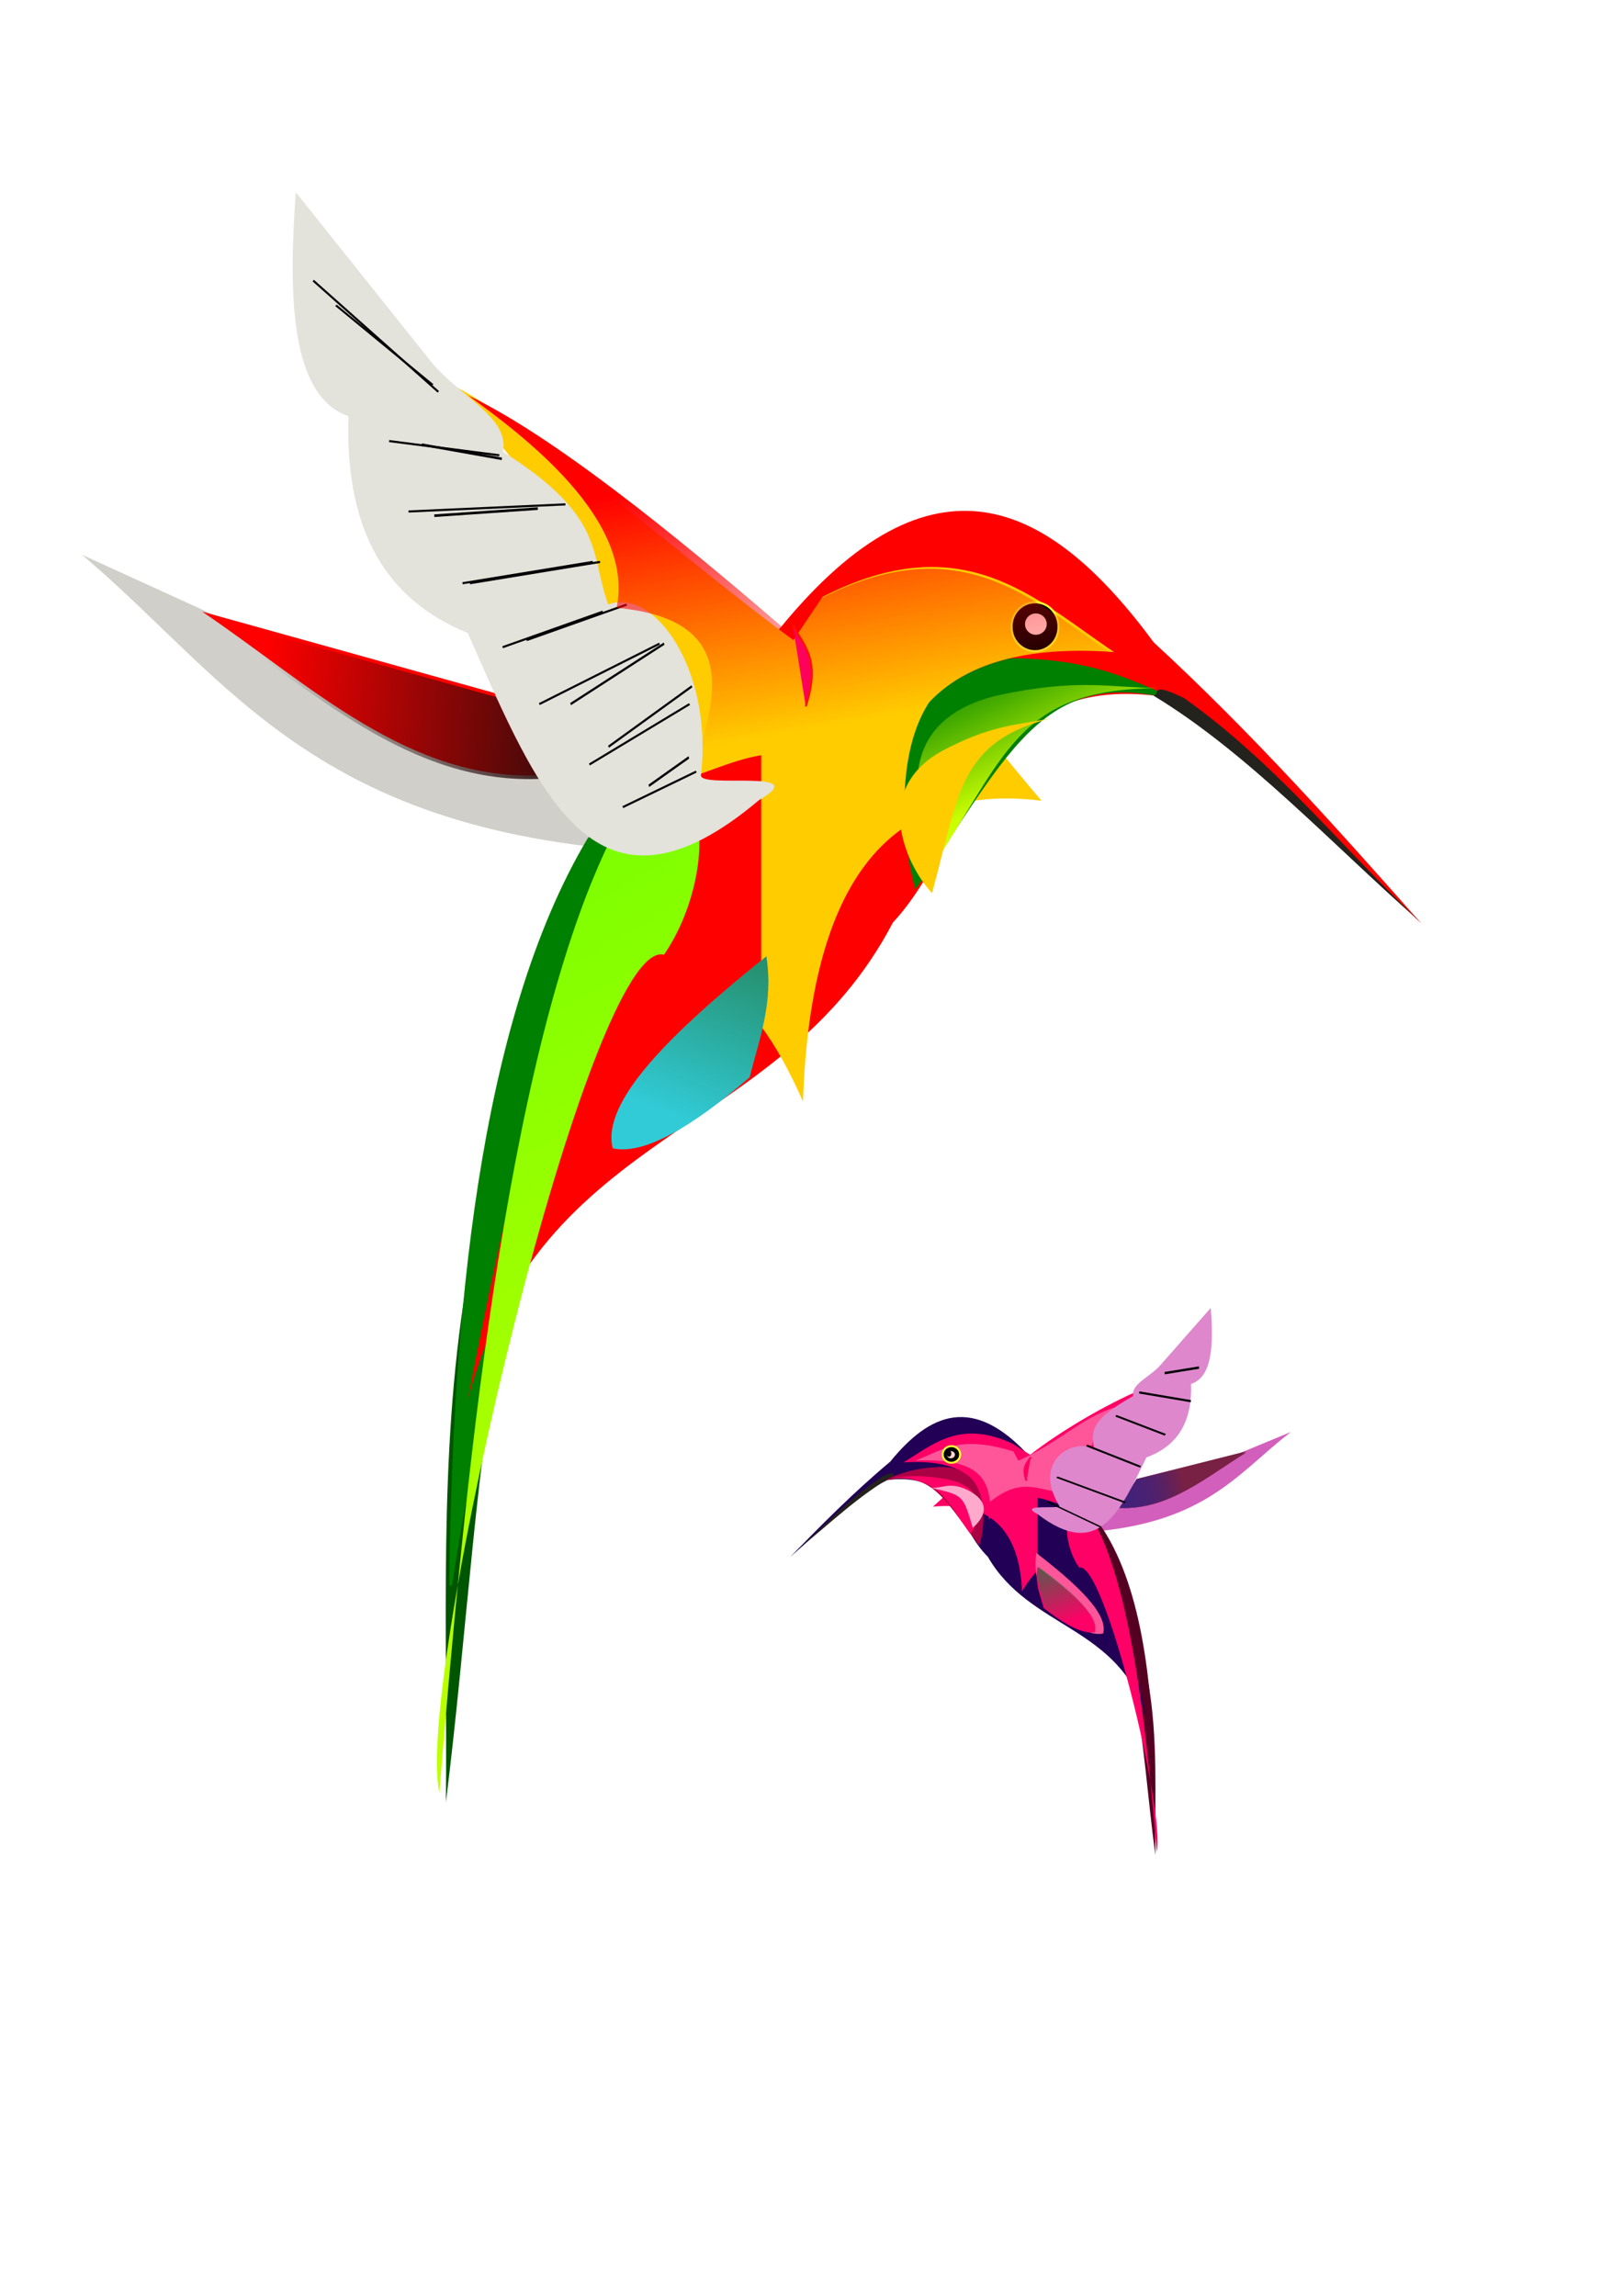 <?xml version="1.0" encoding="UTF-8" standalone="no"?>
<!-- Created with Inkscape (http://www.inkscape.org/) -->
<svg
   xmlns:dc="http://purl.org/dc/elements/1.1/"
   xmlns:cc="http://creativecommons.org/ns#"
   xmlns:rdf="http://www.w3.org/1999/02/22-rdf-syntax-ns#"
   xmlns:svg="http://www.w3.org/2000/svg"
   xmlns="http://www.w3.org/2000/svg"
   xmlns:xlink="http://www.w3.org/1999/xlink"
   xmlns:sodipodi="http://sodipodi.sourceforge.net/DTD/sodipodi-0.dtd"
   xmlns:inkscape="http://www.inkscape.org/namespaces/inkscape"
   width="210mm"
   height="297mm"
   id="svg3122"
   sodipodi:version="0.32"
   inkscape:version="0.46"
   sodipodi:docname="colored_birds.svg"
   inkscape:output_extension="org.inkscape.output.svg.inkscape">
  <defs
     id="defs3124">
    <inkscape:perspective
       sodipodi:type="inkscape:persp3d"
       inkscape:vp_x="0 : 526.18109 : 1"
       inkscape:vp_y="0 : 1000 : 0"
       inkscape:vp_z="744.09448 : 526.18109 : 1"
       inkscape:persp3d-origin="372.04724 : 350.78739 : 1"
       id="perspective3130" />
    <linearGradient
       y2="79.45"
       x2="316.655"
       y1="83.606"
       x1="334.299"
       gradientUnits="userSpaceOnUse"
       id="linearGradient3088"
       xlink:href="#linearGradient8658"
       inkscape:collect="always" />
    <linearGradient
       y2="136.32"
       x2="365.292"
       y1="111.25"
       x1="374.895"
       gradientTransform="matrix(-0.42,0,0,0.397,665.437,78.9)"
       gradientUnits="userSpaceOnUse"
       id="linearGradient2798"
       xlink:href="#linearGradient3879"
       inkscape:collect="always" />
    <linearGradient
       y2="79.45"
       x2="316.655"
       y1="83.606"
       x1="334.299"
       gradientUnits="userSpaceOnUse"
       id="linearGradient2796"
       xlink:href="#linearGradient8658"
       inkscape:collect="always" />
    <linearGradient
       y2="79.45"
       x2="316.655"
       y1="83.606"
       x1="334.299"
       gradientUnits="userSpaceOnUse"
       id="linearGradient2794"
       xlink:href="#linearGradient8658"
       inkscape:collect="always" />
    <linearGradient
       y2="79.45"
       x2="316.655"
       y1="83.606"
       x1="334.299"
       gradientUnits="userSpaceOnUse"
       id="linearGradient2792"
       xlink:href="#linearGradient8658"
       inkscape:collect="always" />
    <linearGradient
       y2="48.364"
       x2="344.182"
       y1="20.136"
       x1="339.682"
       gradientTransform="translate(226.114,-0.983)"
       gradientUnits="userSpaceOnUse"
       id="linearGradient2698"
       xlink:href="#linearGradient3206"
       inkscape:collect="always" />
    <linearGradient
       y2="136.32"
       x2="365.292"
       y1="111.25"
       x1="374.895"
       gradientTransform="translate(189.376,-45.886)"
       gradientUnits="userSpaceOnUse"
       id="linearGradient2696"
       xlink:href="#linearGradient3879"
       inkscape:collect="always" />
    <linearGradient
       y2="216.93"
       x2="418.864"
       y1="108.55"
       x1="361.396"
       gradientTransform="translate(157.363,-66.328)"
       gradientUnits="userSpaceOnUse"
       id="linearGradient2694"
       xlink:href="#linearGradient3713"
       inkscape:collect="always" />
    <linearGradient
       y2="101.955"
       x2="381.703"
       y1="78.909"
       x1="374.591"
       gradientTransform="matrix(0.865,-0.188,0.132,0.604,253.172,62.688)"
       gradientUnits="userSpaceOnUse"
       id="linearGradient2692"
       xlink:href="#linearGradient3176"
       inkscape:collect="always" />
    <linearGradient
       y2="110.864"
       x2="302.77"
       y1="113.949"
       x1="341.34"
       gradientTransform="translate(1.157,-33.555)"
       gradientUnits="userSpaceOnUse"
       id="linearGradient2690"
       xlink:href="#linearGradient8330"
       inkscape:collect="always" />
    <linearGradient
       y2="79.45"
       x2="316.655"
       y1="83.606"
       x1="334.299"
       gradientUnits="userSpaceOnUse"
       id="linearGradient2686"
       xlink:href="#linearGradient8658"
       inkscape:collect="always" />
    <linearGradient
       y2="79.45"
       x2="316.655"
       y1="83.606"
       x1="334.299"
       gradientUnits="userSpaceOnUse"
       id="linearGradient10588"
       xlink:href="#linearGradient8658"
       inkscape:collect="always" />
    <filter
       height="1.15"
       y="-0.075"
       width="1.46"
       x="-0.23"
       id="filter10484"
       inkscape:collect="always">
      <feGaussianBlur
         id="feGaussianBlur10486"
         stdDeviation="0.288"
         inkscape:collect="always" />
    </filter>
    <linearGradient
       y2="48.364"
       x2="344.182"
       y1="20.136"
       x1="339.682"
       gradientTransform="translate(226.114,-0.983)"
       gradientUnits="userSpaceOnUse"
       id="linearGradient10354"
       xlink:href="#linearGradient3206"
       inkscape:collect="always" />
    <linearGradient
       y2="136.32"
       x2="365.292"
       y1="111.25"
       x1="374.895"
       gradientTransform="translate(189.376,-45.886)"
       gradientUnits="userSpaceOnUse"
       id="linearGradient10352"
       xlink:href="#linearGradient3879"
       inkscape:collect="always" />
    <linearGradient
       y2="216.93"
       x2="418.864"
       y1="108.55"
       x1="361.396"
       gradientTransform="translate(157.363,-66.328)"
       gradientUnits="userSpaceOnUse"
       id="linearGradient10350"
       xlink:href="#linearGradient3713"
       inkscape:collect="always" />
    <linearGradient
       y2="101.955"
       x2="381.703"
       y1="78.909"
       x1="374.591"
       gradientTransform="matrix(0.865,-0.188,0.132,0.604,253.172,62.688)"
       gradientUnits="userSpaceOnUse"
       id="linearGradient10348"
       xlink:href="#linearGradient3176"
       inkscape:collect="always" />
    <linearGradient
       y2="110.864"
       x2="302.77"
       y1="113.949"
       x1="341.34"
       gradientTransform="translate(1.157,-33.555)"
       gradientUnits="userSpaceOnUse"
       id="linearGradient10346"
       xlink:href="#linearGradient8330"
       inkscape:collect="always" />
    <linearGradient
       y2="136.32"
       x2="365.292"
       y1="111.25"
       x1="374.895"
       gradientTransform="matrix(-0.42,0,0,0.397,665.437,78.9)"
       gradientUnits="userSpaceOnUse"
       id="linearGradient10344"
       xlink:href="#linearGradient3879"
       inkscape:collect="always" />
    <linearGradient
       y2="79.45"
       x2="316.655"
       y1="83.606"
       x1="334.299"
       gradientUnits="userSpaceOnUse"
       id="linearGradient10342"
       xlink:href="#linearGradient8658"
       inkscape:collect="always" />
    <linearGradient
       y2="79.45"
       x2="316.655"
       y1="83.606"
       x1="334.299"
       gradientUnits="userSpaceOnUse"
       id="linearGradient10340"
       xlink:href="#linearGradient8658"
       inkscape:collect="always" />
    <linearGradient
       y2="79.45"
       x2="316.655"
       y1="83.606"
       x1="334.299"
       gradientUnits="userSpaceOnUse"
       id="linearGradient10338"
       xlink:href="#linearGradient8658"
       inkscape:collect="always" />
    <linearGradient
       y2="134.391"
       x2="348.282"
       y1="-26.829"
       x1="479.033"
       gradientTransform="matrix(1.061,0,0,1.11,-302.494,38.452)"
       gradientUnits="userSpaceOnUse"
       id="linearGradient10336"
       xlink:href="#linearGradient9924"
       inkscape:collect="always" />
    <linearGradient
       y2="134.391"
       x2="348.282"
       y1="-26.829"
       x1="479.033"
       gradientTransform="matrix(1.061,0,0,1.11,-302.494,38.452)"
       gradientUnits="userSpaceOnUse"
       id="linearGradient10227"
       xlink:href="#linearGradient9924"
       inkscape:collect="always" />
    <linearGradient
       y2="79.45"
       x2="316.655"
       y1="83.606"
       x1="334.299"
       gradientUnits="userSpaceOnUse"
       id="linearGradient10147"
       xlink:href="#linearGradient8658"
       inkscape:collect="always" />
    <linearGradient
       y2="48.364"
       x2="344.182"
       y1="20.136"
       x1="339.682"
       gradientTransform="translate(226.114,-0.983)"
       gradientUnits="userSpaceOnUse"
       id="linearGradient10036"
       xlink:href="#linearGradient3206"
       inkscape:collect="always" />
    <linearGradient
       y2="136.32"
       x2="365.292"
       y1="111.25"
       x1="374.895"
       gradientTransform="translate(189.376,-45.886)"
       gradientUnits="userSpaceOnUse"
       id="linearGradient10034"
       xlink:href="#linearGradient3879"
       inkscape:collect="always" />
    <linearGradient
       y2="216.93"
       x2="418.864"
       y1="108.55"
       x1="361.396"
       gradientTransform="translate(157.363,-66.328)"
       gradientUnits="userSpaceOnUse"
       id="linearGradient10032"
       xlink:href="#linearGradient3713"
       inkscape:collect="always" />
    <linearGradient
       y2="101.955"
       x2="381.703"
       y1="78.909"
       x1="374.591"
       gradientTransform="matrix(0.865,-0.188,0.132,0.604,253.172,62.688)"
       gradientUnits="userSpaceOnUse"
       id="linearGradient10030"
       xlink:href="#linearGradient3176"
       inkscape:collect="always" />
    <linearGradient
       y2="110.864"
       x2="302.77"
       y1="113.949"
       x1="341.34"
       gradientTransform="translate(1.157,-33.555)"
       gradientUnits="userSpaceOnUse"
       id="linearGradient10028"
       xlink:href="#linearGradient8330"
       inkscape:collect="always" />
    <linearGradient
       y2="136.32"
       x2="365.292"
       y1="111.25"
       x1="374.895"
       gradientTransform="matrix(-0.42,0,0,0.397,665.437,78.9)"
       gradientUnits="userSpaceOnUse"
       id="linearGradient10026"
       xlink:href="#linearGradient3879"
       inkscape:collect="always" />
    <linearGradient
       y2="79.45"
       x2="316.655"
       y1="83.606"
       x1="334.299"
       gradientUnits="userSpaceOnUse"
       id="linearGradient10024"
       xlink:href="#linearGradient8658"
       inkscape:collect="always" />
    <linearGradient
       y2="79.45"
       x2="316.655"
       y1="83.606"
       x1="334.299"
       gradientUnits="userSpaceOnUse"
       id="linearGradient10022"
       xlink:href="#linearGradient8658"
       inkscape:collect="always" />
    <linearGradient
       y2="79.45"
       x2="316.655"
       y1="83.606"
       x1="334.299"
       gradientUnits="userSpaceOnUse"
       id="linearGradient10020"
       xlink:href="#linearGradient8658"
       inkscape:collect="always" />
    <linearGradient
       y2="79.45"
       x2="316.655"
       y1="83.606"
       x1="334.299"
       gradientUnits="userSpaceOnUse"
       id="linearGradient9932"
       xlink:href="#linearGradient8658"
       inkscape:collect="always" />
    <linearGradient
       gradientTransform="matrix(1.061,0,0,1,-34.822,-0.175)"
       gradientUnits="userSpaceOnUse"
       y2="134.391"
       x2="348.282"
       y1="-26.829"
       x1="479.033"
       id="linearGradient9930"
       xlink:href="#linearGradient9924"
       inkscape:collect="always" />
    <linearGradient
       y2="79.45"
       x2="316.655"
       y1="83.606"
       x1="334.299"
       gradientUnits="userSpaceOnUse"
       id="linearGradient9526"
       xlink:href="#linearGradient8658"
       inkscape:collect="always" />
    <linearGradient
       y2="136.32"
       x2="365.292"
       y1="111.25"
       x1="374.895"
       gradientTransform="matrix(-0.42,0,0,0.397,665.437,78.9)"
       gradientUnits="userSpaceOnUse"
       id="linearGradient9478"
       xlink:href="#linearGradient3879"
       inkscape:collect="always" />
    <linearGradient
       y2="79.45"
       x2="316.655"
       y1="83.606"
       x1="334.299"
       gradientUnits="userSpaceOnUse"
       id="linearGradient9476"
       xlink:href="#linearGradient8658"
       inkscape:collect="always" />
    <linearGradient
       y2="79.45"
       x2="316.655"
       y1="83.606"
       x1="334.299"
       gradientUnits="userSpaceOnUse"
       id="linearGradient9474"
       xlink:href="#linearGradient8658"
       inkscape:collect="always" />
    <linearGradient
       y2="79.45"
       x2="316.655"
       y1="83.606"
       x1="334.299"
       gradientUnits="userSpaceOnUse"
       id="linearGradient9472"
       xlink:href="#linearGradient8658"
       inkscape:collect="always" />
    <linearGradient
       y2="136.32"
       x2="365.292"
       y1="111.25"
       x1="374.895"
       gradientTransform="matrix(-0.42,0,0,0.397,665.437,78.9)"
       gradientUnits="userSpaceOnUse"
       id="linearGradient9394"
       xlink:href="#linearGradient3879"
       inkscape:collect="always" />
    <linearGradient
       y2="136.32"
       x2="365.292"
       y1="111.25"
       x1="374.895"
       gradientTransform="matrix(-1.049,0,0,1.085,772.784,166.208)"
       gradientUnits="userSpaceOnUse"
       id="linearGradient9368"
       xlink:href="#linearGradient3879"
       inkscape:collect="always" />
    <linearGradient
       y2="79.45"
       x2="316.655"
       y1="83.606"
       x1="334.299"
       gradientUnits="userSpaceOnUse"
       id="linearGradient9366"
       xlink:href="#linearGradient8658"
       inkscape:collect="always" />
    <linearGradient
       y2="79.45"
       x2="316.655"
       y1="83.606"
       x1="334.299"
       gradientUnits="userSpaceOnUse"
       id="linearGradient9364"
       xlink:href="#linearGradient8658"
       inkscape:collect="always" />
    <linearGradient
       y2="79.45"
       x2="316.655"
       y1="83.606"
       x1="334.299"
       gradientUnits="userSpaceOnUse"
       id="linearGradient9362"
       xlink:href="#linearGradient8658"
       inkscape:collect="always" />
    <linearGradient
       y2="136.32"
       x2="365.292"
       y1="111.25"
       x1="374.895"
       gradientTransform="matrix(-1.049,0,0,1.085,772.784,166.208)"
       gradientUnits="userSpaceOnUse"
       id="linearGradient9240"
       xlink:href="#linearGradient3879"
       inkscape:collect="always" />
    <linearGradient
       y2="136.32"
       x2="365.292"
       y1="111.25"
       x1="374.895"
       gradientTransform="matrix(-1.049,0,0,1.085,772.784,166.208)"
       gradientUnits="userSpaceOnUse"
       id="linearGradient9232"
       xlink:href="#linearGradient3879"
       inkscape:collect="always" />
    <linearGradient
       y2="79.45"
       x2="316.655"
       y1="83.606"
       x1="334.299"
       gradientUnits="userSpaceOnUse"
       id="linearGradient9230"
       xlink:href="#linearGradient8658"
       inkscape:collect="always" />
    <linearGradient
       y2="79.45"
       x2="316.655"
       y1="83.606"
       x1="334.299"
       gradientUnits="userSpaceOnUse"
       id="linearGradient9228"
       xlink:href="#linearGradient8658"
       inkscape:collect="always" />
    <linearGradient
       y2="79.45"
       x2="316.655"
       y1="83.606"
       x1="334.299"
       gradientUnits="userSpaceOnUse"
       id="linearGradient9226"
       xlink:href="#linearGradient8658"
       inkscape:collect="always" />
    <linearGradient
       y2="79.45"
       x2="316.655"
       y1="83.606"
       x1="334.299"
       gradientUnits="userSpaceOnUse"
       id="linearGradient9178"
       xlink:href="#linearGradient8658"
       inkscape:collect="always" />
    <linearGradient
       y2="79.45"
       x2="316.655"
       y1="83.606"
       x1="334.299"
       gradientUnits="userSpaceOnUse"
       id="linearGradient9176"
       xlink:href="#linearGradient8658"
       inkscape:collect="always" />
    <linearGradient
       y2="79.45"
       x2="316.655"
       y1="83.606"
       x1="334.299"
       gradientUnits="userSpaceOnUse"
       id="linearGradient9174"
       xlink:href="#linearGradient8658"
       inkscape:collect="always" />
    <filter
       height="1.067"
       y="-0.033"
       width="1.204"
       x="-0.102"
       id="filter9091"
       inkscape:collect="always">
      <feGaussianBlur
         id="feGaussianBlur9093"
         stdDeviation="0.128"
         inkscape:collect="always" />
    </filter>
    <filter
       id="filter8837"
       inkscape:collect="always">
      <feGaussianBlur
         id="feGaussianBlur8839"
         stdDeviation="0.392"
         inkscape:collect="always" />
    </filter>
    <filter
       id="filter8821"
       inkscape:collect="always">
      <feGaussianBlur
         id="feGaussianBlur8823"
         stdDeviation="0.912"
         inkscape:collect="always" />
    </filter>
    <linearGradient
       y2="136.32"
       x2="365.292"
       y1="111.25"
       x1="374.895"
       gradientTransform="matrix(-1.049,0,0,1.085,772.784,166.208)"
       gradientUnits="userSpaceOnUse"
       id="linearGradient8698"
       xlink:href="#linearGradient3879"
       inkscape:collect="always" />
    <linearGradient
       gradientUnits="userSpaceOnUse"
       y2="79.45"
       x2="316.655"
       y1="83.606"
       x1="334.299"
       id="linearGradient8664"
       xlink:href="#linearGradient8658"
       inkscape:collect="always" />
    <filter
       height="2.34"
       y="-0.67"
       width="1.686"
       x="-0.343"
       id="filter7913"
       inkscape:collect="always">
      <feGaussianBlur
         id="feGaussianBlur7915"
         stdDeviation="1.356"
         inkscape:collect="always" />
    </filter>
    <filter
       height="1.861"
       y="-0.431"
       width="1.518"
       x="-0.259"
       id="filter7909"
       inkscape:collect="always">
      <feGaussianBlur
         id="feGaussianBlur7911"
         stdDeviation="1.356"
         inkscape:collect="always" />
    </filter>
    <filter
       height="1.861"
       y="-0.431"
       width="1.437"
       x="-0.219"
       id="filter7901"
       inkscape:collect="always">
      <feGaussianBlur
         id="feGaussianBlur7903"
         stdDeviation="1.356"
         inkscape:collect="always" />
    </filter>
    <filter
       height="2.34"
       y="-0.67"
       width="1.518"
       x="-0.259"
       id="filter7897"
       inkscape:collect="always">
      <feGaussianBlur
         id="feGaussianBlur7899"
         stdDeviation="1.356"
         inkscape:collect="always" />
    </filter>
    <filter
       height="2.963"
       y="-0.982"
       width="1.406"
       x="-0.203"
       id="filter7893"
       inkscape:collect="always">
      <feGaussianBlur
         id="feGaussianBlur7895"
         stdDeviation="1.356"
         inkscape:collect="always" />
    </filter>
    <filter
       height="4.673"
       y="-1.837"
       width="1.34"
       x="-0.17"
       id="filter7889"
       inkscape:collect="always">
      <feGaussianBlur
         id="feGaussianBlur7891"
         stdDeviation="1.356"
         inkscape:collect="always" />
    </filter>
    <filter
       height="3.559"
       y="-1.28"
       width="1.474"
       x="-0.237"
       id="filter7885"
       inkscape:collect="always">
      <feGaussianBlur
         id="feGaussianBlur7887"
         stdDeviation="1.356"
         inkscape:collect="always" />
    </filter>
    <filter
       height="1.498"
       y="-0.249"
       width="1.421"
       x="-0.211"
       id="filter7877"
       inkscape:collect="always">
      <feGaussianBlur
         id="feGaussianBlur7879"
         stdDeviation="1.356"
         inkscape:collect="always" />
    </filter>
    <filter
       height="1.103"
       y="-0.051"
       width="1.358"
       x="-0.179"
       id="filter3865"
       inkscape:collect="always">
      <feGaussianBlur
         id="feGaussianBlur3867"
         stdDeviation="2.337"
         inkscape:collect="always" />
    </filter>
    <filter
       height="1.474"
       y="-0.237"
       width="1.314"
       x="-0.157"
       id="filter3699"
       inkscape:collect="always">
      <feGaussianBlur
         id="feGaussianBlur3701"
         stdDeviation="1.84"
         inkscape:collect="always" />
    </filter>
    <filter
       height="1.535"
       y="-0.267"
       width="1.476"
       x="-0.238"
       id="filter3479"
       inkscape:collect="always">
      <feGaussianBlur
         id="feGaussianBlur3481"
         stdDeviation="3.177"
         inkscape:collect="always" />
    </filter>
    <inkscape:perspective
       id="perspective9"
       inkscape:persp3d-origin="372.04724 : 350.78739 : 1"
       inkscape:vp_z="744.09448 : 526.18109 : 1"
       inkscape:vp_y="0 : 1000 : 0"
       inkscape:vp_x="0 : 526.18109 : 1"
       sodipodi:type="inkscape:persp3d" />
    <linearGradient
       id="linearGradient3176"
       inkscape:collect="always">
      <stop
         id="stop3178"
         offset="0"
         style="stop-color:#008000;stop-opacity:1;" />
      <stop
         id="stop3180"
         offset="1"
         style="stop-color:#ccff00;stop-opacity:1" />
    </linearGradient>
    <linearGradient
       id="linearGradient3206"
       inkscape:collect="always">
      <stop
         id="stop3208"
         offset="0"
         style="stop-color:#ff0000;stop-opacity:1;" />
      <stop
         id="stop3210"
         offset="1"
         style="stop-color:#ff0000;stop-opacity:0;" />
    </linearGradient>
    <linearGradient
       id="linearGradient3713"
       inkscape:collect="always">
      <stop
         id="stop3715"
         offset="0"
         style="stop-color:#66ff00;stop-opacity:1;" />
      <stop
         id="stop3717"
         offset="1"
         style="stop-color:#ccff00;stop-opacity:1" />
    </linearGradient>
    <linearGradient
       id="linearGradient3879"
       inkscape:collect="always">
      <stop
         id="stop3881"
         offset="0"
         style="stop-color:#217844;stop-opacity:1;" />
      <stop
         id="stop3883"
         offset="1"
         style="stop-color:#217844;stop-opacity:0;" />
    </linearGradient>
    <linearGradient
       id="linearGradient8330"
       inkscape:collect="always">
      <stop
         id="stop8332"
         offset="0"
         style="stop-color:#280b0b;stop-opacity:1;" />
      <stop
         id="stop8334"
         offset="1"
         style="stop-color:#280b0b;stop-opacity:0;" />
    </linearGradient>
    <linearGradient
       id="linearGradient8658"
       inkscape:collect="always">
      <stop
         id="stop8660"
         offset="0"
         style="stop-color:#442178;stop-opacity:1;" />
      <stop
         id="stop8662"
         offset="1"
         style="stop-color:#442178;stop-opacity:0;" />
    </linearGradient>
    <linearGradient
       id="linearGradient9924"
       inkscape:collect="always">
      <stop
         id="stop9926"
         offset="0"
         style="stop-color:#5f5fd3;stop-opacity:1;" />
      <stop
         id="stop9928"
         offset="1"
         style="stop-color:#5f5fd3;stop-opacity:0;" />
    </linearGradient>
    <linearGradient
       inkscape:collect="always"
       xlink:href="#linearGradient8658"
       id="linearGradient4251"
       gradientUnits="userSpaceOnUse"
       x1="334.299"
       y1="83.606"
       x2="316.655"
       y2="79.45" />
  </defs>
  <sodipodi:namedview
     id="base"
     pagecolor="#ffffff"
     bordercolor="#666666"
     borderopacity="1.0"
     inkscape:pageopacity="0.0"
     inkscape:pageshadow="2"
     inkscape:zoom="0.35"
     inkscape:cx="350"
     inkscape:cy="520"
     inkscape:document-units="px"
     inkscape:current-layer="layer1"
     showgrid="false"
     inkscape:window-width="653"
     inkscape:window-height="704"
     inkscape:window-x="1"
     inkscape:window-y="22" />
  <g
     inkscape:label="Capa 1"
     inkscape:groupmode="layer"
     id="layer1">
    <g
       id="g2843"
       transform="matrix(4.651,0,0,4.871,736.916,-41.094)">
      <g
         transform="matrix(1.177,0,0,1.183,-635.659,29.969)"
         id="g9484">
        <g
           id="g9436"
           transform="matrix(0.688,0,0,0.668,148.57,30.716)">
          <path
             style="fill:#d35fbc;fill-opacity:1;fill-rule:evenodd;stroke:#000000;stroke-width:0.263px;stroke-linecap:butt;stroke-linejoin:miter;stroke-opacity:0"
             d="M 534.19,111.415 L 540.997,108.659 C 533.705,114.121 529.537,121.058 511.664,121.521 L 511.502,119.224 L 534.19,111.415 z"
             id="path8390"
             sodipodi:nodetypes="ccccc" />
          <g
             style="fill:#782144"
             id="g8392"
             transform="matrix(-0.42,0,0,0.397,659.949,83.176)">
            <path
               sodipodi:nodetypes="cccc"
               id="path8394"
               d="M 336.326,88.108 L 330.926,79.237 L 296.985,70.366 C 309.432,78.278 320.979,88.893 336.326,88.108 z"
               style="fill:#782144;fill-rule:evenodd;stroke:#000000;stroke-width:0.643px;stroke-linecap:butt;stroke-linejoin:miter;stroke-opacity:0" />
            <path
               style="fill:#782144;fill-opacity:1;fill-rule:evenodd;stroke:#000000;stroke-width:0.643px;stroke-linecap:butt;stroke-linejoin:miter;stroke-opacity:0"
               d="M 336.326,88.494 L 330.926,79.623 L 296.985,70.752 C 309.432,78.664 320.979,89.279 336.326,88.494 z"
               id="path8396"
               sodipodi:nodetypes="cccc" />
          </g>
          <g
             style="fill:#550022"
             id="g8400"
             transform="matrix(-0.42,0,0,0.397,677.452,76.592)">
            <path
               sodipodi:nodetypes="cccc"
               id="path8402"
               d="M 369.11,160.233 C 365.897,178.875 367.015,197.517 366.796,216.158 C 369.271,197.615 370.295,178.188 373.738,162.547 L 369.11,160.233 z"
               style="fill:#550022;fill-rule:evenodd;stroke:#000000;stroke-width:0.643px;stroke-linecap:butt;stroke-linejoin:miter;stroke-opacity:0" />
            <path
               id="path8404"
               d="M 396.062,104.25 C 393.034,104.241 388.725,106.276 383.188,111.531 C 370.444,131.603 367.539,164.187 367.188,192.625 L 367.5,192.625 C 372.015,163.93 385.553,121.855 396.188,121.688 C 403.116,114.223 402.725,104.269 396.062,104.25 z"
               style="fill:#550022;fill-rule:evenodd;stroke:#000000;stroke-width:0.643px;stroke-linecap:butt;stroke-linejoin:miter;stroke-opacity:0" />
          </g>
          <path
             style="fill:#220055;fill-rule:evenodd;stroke:#000000;stroke-width:0.263px;stroke-linecap:butt;stroke-linejoin:miter;stroke-opacity:0"
             d="M 501.63,124.502 C 497.758,120.805 497.393,113.701 488.624,114.758 C 484.173,116.83 480.13,121.022 475.961,124.557 C 480.038,120.466 484.143,116.38 488.967,112.431 C 494.048,106.319 499.714,103.825 507.073,111.781 C 510.168,114.605 513.397,119.586 516.642,124.827 C 519.149,131.643 520.811,138.346 522.257,145.019 C 518.754,133.239 507.104,133.786 501.63,124.502 z"
             id="path8406"
             sodipodi:nodetypes="cccccccc" />
          <path
             style="fill:#ff0066;fill-opacity:1;fill-rule:evenodd;stroke:#000000;stroke-width:0.517px;stroke-linecap:butt;stroke-linejoin:miter;stroke-opacity:0;filter:url(#filter3479)"
             d="M 370.344,-16.219 C 367.53,-16.14 364.449,-15.504 360.969,-14.125 L 360.969,6.719 C 362.446,7.815 363.996,9.291 365.594,11.281 C 366.387,-1.298 374.16,-8.228 392.031,-7 C 385.381,-11.204 379.279,-16.469 370.344,-16.219 z"
             id="path8408"
             transform="matrix(-0.438,0,0,0.589,666.217,122.272)" />
          <path
             sodipodi:nodetypes="cccc"
             id="path8410"
             d="M 500.533,123.073 C 501.368,120.657 502.097,113.131 495.686,113.112 C 491.206,113.198 489.575,114.357 486.996,115.161 C 494.26,113.053 495.758,116.979 500.533,123.073 z"
             style="fill:#aa0044;fill-opacity:1;fill-rule:evenodd;stroke:#00d300;stroke-width:0.263px;stroke-linecap:butt;stroke-linejoin:miter;stroke-opacity:0" />
          <path
             sodipodi:nodetypes="cccc"
             id="path8414"
             d="M 499.344,121.594 C 500.402,120.283 502.081,115.868 496.541,114.715 C 492.656,113.969 491.084,114.378 488.742,114.405 C 495.316,114.425 496.065,117.064 499.344,121.594 z"
             style="fill:#ff0066;fill-opacity:1;fill-rule:evenodd;stroke:#00d300;stroke-width:0.263px;stroke-linecap:butt;stroke-linejoin:miter;stroke-opacity:0" />
          <path
             style="fill:#ffaacc;fill-opacity:1;fill-rule:evenodd;stroke:#00d300;stroke-width:0.84px;stroke-linecap:butt;stroke-linejoin:miter;stroke-opacity:0;filter:url(#filter3699)"
             d="M 356.914,73.479 C 355.304,69.202 352.798,60.092 365.158,60.059 C 373.795,60.212 374.592,65.07 379.565,66.494 C 365.56,62.762 366.119,62.693 356.914,73.479 z"
             id="path8416"
             sodipodi:nodetypes="cccc"
             transform="matrix(-0.293,-0.144,-0.129,0.27,613.745,152.402)" />
          <path
             transform="matrix(0.401,0,0,0.366,355.858,18.094)"
             style="fill:#ff5599;fill-opacity:1;fill-rule:evenodd;stroke:#000000;stroke-width:0.686px;stroke-linecap:butt;stroke-linejoin:miter;stroke-opacity:0;filter:url(#filter8837)"
             d="M 400.889,317.414 C 402.581,310.542 392.495,300.426 379.26,289.443 C 378.225,296.315 380.291,301.479 381.611,307.054 C 389.785,314.359 396.473,318.389 400.889,317.414 z"
             id="path8422"
             sodipodi:nodetypes="cccc" />
          <path
             transform="matrix(-0.388,0,0,0.397,657.068,91.137)"
             sodipodi:nodetypes="cccc"
             id="path8424"
             d="M 344.056,178.486 C 341.161,166.044 361.423,85.468 370.014,87.53 C 376.836,78.263 375.395,61.422 363.625,75.456 C 351.484,99.101 346.826,146.733 344.056,178.486 z"
             style="fill:#ff0066;fill-opacity:1;fill-rule:evenodd;stroke:#000000;stroke-width:0.67px;stroke-linecap:butt;stroke-linejoin:miter;stroke-opacity:0;filter:url(#filter3865)" />
          <path
             style="fill:#ff0066;fill-opacity:1;fill-rule:evenodd;stroke:#000000;stroke-width:0.263px;stroke-linecap:butt;stroke-linejoin:miter;stroke-opacity:0"
             d="M 511.147,117.889 C 508.247,117.027 505.442,115.505 501.807,119.784 C 501.474,114.79 498.201,112.042 490.692,112.53 C 494.58,110.208 498.023,107.066 504.844,110.148 L 507.139,111.558 C 511.083,108.544 516.925,105.201 521.568,103.261 C 519.533,105.673 515.593,108.307 515.387,110.852 C 510.103,111.674 511.196,115.006 511.147,117.889 z"
             id="path8468"
             sodipodi:nodetypes="cccccccc" />
          <path
             style="fill:#24221c;fill-rule:evenodd;stroke:#000000;stroke-width:0.263px;stroke-linecap:butt;stroke-linejoin:miter;stroke-opacity:0"
             d="M 489.53,114.157 C 484.971,116.601 480.867,120.554 476.581,123.901 C 480.37,120.717 483.576,117.073 488.04,114.265 C 489.786,113.521 489.141,114.132 489.53,114.157 z"
             id="path8464"
             sodipodi:nodetypes="cccc" />
          <path
             style="fill:#24221c;fill-rule:evenodd;stroke:#000000;stroke-width:0.263px;stroke-linecap:butt;stroke-linejoin:miter;stroke-opacity:1"
             d="M 489.047,114.83 L 489.047,114.83 z"
             id="path8466" />
          <g
             transform="matrix(-0.42,0,0,0.397,659.949,83.176)"
             id="g8652"
             style="fill:url(#linearGradient4251);fill-opacity:1">
            <path
               style="fill:url(#linearGradient2792);fill-opacity:1;fill-rule:evenodd;stroke:#000000;stroke-width:0.643px;stroke-linecap:butt;stroke-linejoin:miter;stroke-opacity:0"
               d="M 336.326,88.108 L 330.926,79.237 L 296.985,70.366 C 309.432,78.278 320.979,88.893 336.326,88.108 z"
               id="path8654"
               sodipodi:nodetypes="cccc" />
            <path
               sodipodi:nodetypes="cccc"
               id="path8656"
               d="M 336.326,88.494 L 330.926,79.623 L 296.985,70.752 C 309.432,78.664 320.979,89.279 336.326,88.494 z"
               style="fill:url(#linearGradient2794);fill-opacity:1;fill-rule:evenodd;stroke:#000000;stroke-width:0.643px;stroke-linecap:butt;stroke-linejoin:miter;stroke-opacity:0" />
          </g>
          <path
             style="fill:#ff0066;fill-opacity:1;fill-rule:evenodd;stroke:#000000;stroke-width:0.263px;stroke-linecap:butt;stroke-linejoin:miter;stroke-opacity:0"
             d="M 515.538,134.088 C 516.121,132.056 512.645,129.066 508.084,125.82 C 507.727,127.851 508.439,129.378 508.894,131.026 C 511.711,133.185 514.016,134.376 515.538,134.088 z"
             id="path8715"
             sodipodi:nodetypes="cccc" />
          <path
             sodipodi:nodetypes="cccc"
             id="path8426"
             d="M 515.693,134.088 C 516.276,132.056 512.8,129.066 508.238,125.82 C 507.881,127.851 508.594,129.378 509.048,131.026 C 511.866,133.185 514.171,134.376 515.693,134.088 z"
             style="fill:url(#linearGradient2798);fill-opacity:1;fill-rule:evenodd;stroke:#000000;stroke-width:0.263px;stroke-linecap:butt;stroke-linejoin:miter;stroke-opacity:0" />
          <path
             transform="matrix(0.401,0,0,0.243,355.858,49.684)"
             sodipodi:nodetypes="cccccccc"
             id="path8412"
             d="M 385.629,274.04 C 378.391,271.683 373.317,267.523 364.244,279.218 C 363.412,265.569 358.905,256.319 340.161,257.652 C 349.866,251.305 354.798,244.458 371.825,252.88 L 373.427,257.698 C 386.358,248.504 393.888,235.197 404.516,229.919 C 399.438,236.511 397.884,242.632 397.37,249.588 C 384.18,251.835 385.753,266.16 385.629,274.04 z"
             style="fill:#ff5599;fill-opacity:1;fill-rule:evenodd;stroke:#000000;stroke-width:0.842px;stroke-linecap:butt;stroke-linejoin:miter;stroke-opacity:0;filter:url(#filter8821)" />
          <g
             transform="matrix(0.401,0,0,0.366,381.198,6.664)"
             id="g8717">
            <path
               transform="matrix(-1.049,0,0,1.085,668.271,175.72)"
               d="M 364.674,102.089 A 2.7,2.603 0 1 1 359.275,102.089 A 2.7,2.603 0 1 1 364.674,102.089 z"
               sodipodi:ry="2.6034386"
               sodipodi:rx="2.6998622"
               sodipodi:cy="102.08928"
               sodipodi:cx="361.9744"
               id="path8418"
               style="fill:#000000;fill-rule:evenodd;stroke:#fbff2f;stroke-width:0.643px;stroke-linecap:butt;stroke-linejoin:miter;stroke-opacity:1"
               sodipodi:type="arc" />
            <path
               transform="matrix(-0.852,0,0,0.868,616.667,215.859)"
               d="M 386.852,81.455 A 1.543,1.446 0 1 1 383.766,81.455 A 1.543,1.446 0 1 1 386.852,81.455 z"
               sodipodi:ry="1.4463547"
               sodipodi:rx="1.5427785"
               sodipodi:cy="81.45462"
               sodipodi:cx="385.3089"
               id="path8420"
               style="fill:#ffd5d5;fill-rule:evenodd;stroke:#000000;stroke-width:0.798px;stroke-linecap:butt;stroke-linejoin:miter;stroke-opacity:0"
               sodipodi:type="arc" />
          </g>
          <path
             transform="matrix(0.401,0,0,0.366,355.858,18.094)"
             sodipodi:nodetypes="cc"
             id="path8841"
             d="M 377.455,256.182 C 376.35,258.259 374.453,259.544 376.091,264.364"
             style="fill:#ff005a;fill-opacity:1;fill-rule:evenodd;stroke:#ff0062;stroke-width:0.686px;stroke-linecap:butt;stroke-linejoin:miter;stroke-opacity:1;filter:url(#filter9091)" />
          <path
             style="fill:#de87cd;fill-rule:evenodd;stroke:#000000;stroke-width:0.263px;stroke-linecap:butt;stroke-linejoin:miter;stroke-opacity:0"
             d="M 508.089,119.091 C 505.383,117.704 511.241,118.541 510.912,118.019 C 507.621,112.793 511.913,109.564 515.416,110.67 C 514.929,108.137 515.516,106.89 520.528,104.086 C 520.175,102.574 522.768,101.654 524.106,100.105 L 530.581,92.909 C 530.948,97.452 530.837,101.684 528.025,102.555 C 528.184,106.983 526.611,110.321 522.232,111.895 C 518.803,118.796 516.042,125.051 508.089,119.091 z"
             id="path8430"
             sodipodi:nodetypes="csccccccc" />
          <path
             transform="matrix(-0.798,-0.201,4.1057474e-2,0.39,773.283,162.12)"
             style="fill:#de87cd;fill-rule:evenodd;stroke:#000000;stroke-width:0.478px;stroke-linecap:butt;stroke-linejoin:miter;stroke-opacity:1;filter:url(#filter7913)"
             d="M 325.141,61.495 L 333.626,57.638"
             id="path8432" />
          <path
             transform="matrix(-0.777,-2.4803438e-2,-1.5977189e-2,0.447,770.041,100.17)"
             style="fill:#de87cd;fill-rule:evenodd;stroke:#000000;stroke-width:0.445px;stroke-linecap:butt;stroke-linejoin:miter;stroke-opacity:1;filter:url(#filter7909)"
             d="M 321.284,56.867 L 332.854,50.31"
             id="path8434" />
          <path
             inkscape:transform-center-x="-1.1015658"
             transform="matrix(-0.504,0,0,0.412,680.475,92.355)"
             style="fill:#de87cd;fill-rule:evenodd;stroke:#000000;stroke-width:0.577px;stroke-linecap:butt;stroke-linejoin:miter;stroke-opacity:1;filter:url(#filter7901)"
             d="M 315.498,50.31 L 329.383,43.753"
             id="path8436" />
          <path
             style="fill:#de87cd;fill-rule:evenodd;stroke:#000000;stroke-width:0.654px;stroke-linecap:butt;stroke-linejoin:miter;stroke-opacity:1;filter:url(#filter7885)"
             d="M 301.999,22.154 L 314.727,23.697"
             id="path8444"
             transform="matrix(-0.351,0,0,0.459,635.065,90.312)" />
          <path
             transform="matrix(-0.446,0,0,0.48,664.76,86.898)"
             style="fill:#de87cd;fill-rule:evenodd;stroke:#000000;stroke-width:0.568px;stroke-linecap:butt;stroke-linejoin:miter;stroke-opacity:1;filter:url(#filter7893)"
             d="M 306.627,37.196 L 321.669,34.882"
             id="path8440" />
          <path
             id="path9434"
             d="M 315.498,50.31 L 329.383,43.753"
             style="fill:#de87cd;fill-rule:evenodd;stroke:#000000;stroke-width:0.638px;stroke-linecap:butt;stroke-linejoin:miter;stroke-opacity:1;filter:url(#filter7901)"
             transform="matrix(-0.462,0,0,0.368,670.44,90.503)"
             inkscape:transform-center-x="-1.0104296" />
        </g>
        <path
           sodipodi:type="arc"
           style="fill:#ff0000;fill-rule:evenodd;stroke:#000000;stroke-width:0.236px;stroke-linecap:butt;stroke-linejoin:miter;stroke-opacity:1"
           id="path9482"
           sodipodi:cx="474.59723"
           sodipodi:cy="97.316307"
           sodipodi:rx="0.096423656"
           sodipodi:ry="0.33748278"
           d="M 474.694,97.316 A 0.096,0.337 0 1 1 474.501,97.316 A 0.096,0.337 0 1 1 474.694,97.316 z"
           transform="matrix(1,0,0,0.571,15.621,49.566)" />
      </g>
      <g
         id="g2800">
        <g
           id="g8571"
           transform="matrix(0.91,0,0,0.925,-590.651,37.558)">
          <path
             sodipodi:nodetypes="ccccc"
             id="path8344"
             d="M 500.632,35.665 L 484.432,28.722 C 501.786,42.48 511.707,59.954 554.243,61.121 L 554.629,55.335 L 500.632,35.665 z"
             style="fill:#d0cfc9;fill-opacity:1;fill-rule:evenodd;stroke:#000000;stroke-width:0.229px;stroke-linecap:butt;stroke-linejoin:miter;stroke-opacity:0" />
          <g
             transform="translate(201.333,-35.473)"
             id="g8338">
            <path
               style="fill:#ff0000;fill-rule:evenodd;stroke:#000000;stroke-width:0.229px;stroke-linecap:butt;stroke-linejoin:miter;stroke-opacity:0"
               d="M 336.326,88.108 L 330.926,79.237 L 296.985,70.366 C 309.432,78.278 320.979,88.893 336.326,88.108 z"
               id="path8326"
               sodipodi:nodetypes="cccc" />
            <path
               sodipodi:nodetypes="cccc"
               id="path8328"
               d="M 336.326,88.494 L 330.926,79.623 L 296.985,70.752 C 309.432,78.664 320.979,89.279 336.326,88.494 z"
               style="fill:url(#linearGradient2690);fill-opacity:1;fill-rule:evenodd;stroke:#000000;stroke-width:0.229px;stroke-linecap:butt;stroke-linejoin:miter;stroke-opacity:0" />
          </g>
          <g
             transform="translate(159.678,-52.057)"
             id="g7995">
            <path
               style="fill:#005500;fill-rule:evenodd;stroke:#000000;stroke-width:0.229px;stroke-linecap:butt;stroke-linejoin:miter;stroke-opacity:0"
               d="M 369.11,160.233 C 365.897,178.875 367.015,197.517 366.796,216.158 C 369.271,197.615 370.295,178.188 373.738,162.547 L 369.11,160.233 z"
               id="path7990"
               sodipodi:nodetypes="cccc" />
            <path
               style="fill:#008000;fill-rule:evenodd;stroke:#000000;stroke-width:0.229px;stroke-linecap:butt;stroke-linejoin:miter;stroke-opacity:0"
               d="M 396.062,104.25 C 393.034,104.241 388.725,106.276 383.188,111.531 C 370.444,131.603 367.539,164.187 367.188,192.625 L 367.5,192.625 C 372.015,163.93 385.553,121.855 396.188,121.688 C 403.116,114.223 402.725,104.269 396.062,104.25 z"
               id="path3709" />
          </g>
          <path
             sodipodi:nodetypes="cccccccc"
             id="path2384"
             d="M 578.123,68.632 C 587.339,59.317 588.208,41.424 609.078,44.086 C 619.67,49.306 629.292,59.865 639.214,68.768 C 629.512,58.463 619.743,48.171 608.26,38.223 C 596.169,22.826 582.683,16.545 565.169,36.586 C 557.804,43.699 550.119,56.247 542.396,69.45 C 536.43,86.62 532.474,103.504 529.032,120.314 C 537.37,90.639 565.095,92.017 578.123,68.632 z"
             style="fill:#ff0000;fill-rule:evenodd;stroke:#000000;stroke-width:0.229px;stroke-linecap:butt;stroke-linejoin:miter;stroke-opacity:0" />
          <path
             transform="matrix(1.043,0,0,1.785,186.417,67.907)"
             id="path3214"
             d="M 370.344,-16.219 C 367.53,-16.14 364.449,-15.504 360.969,-14.125 L 360.969,6.719 C 362.446,7.815 363.996,9.291 365.594,11.281 C 366.387,-1.298 374.16,-8.228 392.031,-7 C 385.381,-11.204 379.279,-16.469 370.344,-16.219 z"
             style="fill:#ffcc00;fill-opacity:1;fill-rule:evenodd;stroke:#000000;stroke-width:0.168px;stroke-linecap:butt;stroke-linejoin:miter;stroke-opacity:0;filter:url(#filter3479)" />
          <path
             style="fill:#008000;fill-opacity:1;fill-rule:evenodd;stroke:#00d300;stroke-width:0.229px;stroke-linecap:butt;stroke-linejoin:miter;stroke-opacity:0"
             d="M 580.734,65.03 C 578.746,58.944 577.011,39.986 592.269,39.939 C 602.931,40.156 606.814,43.074 612.953,45.101 C 595.664,39.79 592.098,49.681 580.734,65.03 z"
             id="path3184"
             sodipodi:nodetypes="cccc" />
          <path
             style="fill:#ffcc00;fill-opacity:1;fill-rule:evenodd;stroke:#000000;stroke-width:0.229px;stroke-linecap:butt;stroke-linejoin:miter;stroke-opacity:0"
             d="M 555,52.779 C 561.9,50.607 568.576,46.773 577.227,57.551 C 578.02,44.972 585.81,38.05 603.681,39.279 C 594.428,33.429 586.233,25.517 570,33.279 L 566.633,37.985 C 554.304,29.513 537.313,15.143 527.18,10.278 C 532.022,16.354 544.419,28.642 544.909,35.051 C 557.484,37.122 554.882,45.517 555,52.779 z"
             id="path3204"
             sodipodi:nodetypes="cccccccc" />
          <path
             style="fill:url(#linearGradient2692);fill-opacity:1;fill-rule:evenodd;stroke:#00d300;stroke-width:0.229px;stroke-linecap:butt;stroke-linejoin:miter;stroke-opacity:0"
             d="M 583.565,61.305 C 581.045,58.004 577.049,46.88 590.235,43.976 C 599.482,42.098 603.222,43.129 608.797,43.197 C 593.15,43.247 591.369,49.893 583.565,61.305 z"
             id="path3487"
             sodipodi:nodetypes="cccc" />
          <path
             transform="matrix(0.698,-0.363,0.306,0.681,311.297,138.913)"
             sodipodi:nodetypes="cccc"
             id="path2386"
             d="M 353.466,80.499 C 351.856,76.222 350.45,62.9 362.81,62.867 C 371.447,63.019 374.592,65.07 379.565,66.494 C 365.56,62.762 362.671,69.712 353.466,80.499 z"
             style="fill:#ffcc00;fill-opacity:1;fill-rule:evenodd;stroke:#00d300;stroke-width:0.299px;stroke-linecap:butt;stroke-linejoin:miter;stroke-opacity:0;filter:url(#filter3699)" />
          <path
             transform="translate(232.574,-65.557)"
             d="M 364.674,102.089 A 2.7,2.603 0 1 1 359.275,102.089 A 2.7,2.603 0 1 1 364.674,102.089 z"
             sodipodi:ry="2.6034386"
             sodipodi:rx="2.6998622"
             sodipodi:cy="102.08928"
             sodipodi:cx="361.9744"
             id="path3703"
             style="fill:#000000;fill-rule:evenodd;stroke:#fbff2f;stroke-width:0.229px;stroke-linecap:butt;stroke-linejoin:miter;stroke-opacity:1"
             sodipodi:type="arc" />
          <path
             transform="matrix(0.812,0,0,0.8,281.774,-28.92)"
             d="M 386.852,81.455 A 1.543,1.446 0 1 1 383.766,81.455 A 1.543,1.446 0 1 1 386.852,81.455 z"
             sodipodi:ry="1.4463547"
             sodipodi:rx="1.5427785"
             sodipodi:cy="81.45462"
             sodipodi:cx="385.3089"
             id="path3705"
             style="fill:#ffd5d5;fill-rule:evenodd;stroke:#000000;stroke-width:0.284px;stroke-linecap:butt;stroke-linejoin:miter;stroke-opacity:0"
             sodipodi:type="arc" />
          <path
             sodipodi:nodetypes="cccc"
             id="path3707"
             d="M 545.758,93.133 C 544.37,88.016 552.643,80.484 563.5,72.306 C 564.349,77.423 562.654,81.268 561.571,85.419 C 554.866,90.859 549.381,93.859 545.758,93.133 z"
             style="fill:#31cbd7;fill-opacity:1;fill-rule:evenodd;stroke:#000000;stroke-width:0.229px;stroke-linecap:butt;stroke-linejoin:miter;stroke-opacity:0" />
          <path
             style="fill:url(#linearGradient2694);fill-opacity:1;fill-rule:evenodd;stroke:#000000;stroke-width:0.229px;stroke-linecap:butt;stroke-linejoin:miter;stroke-opacity:0;filter:url(#filter3865)"
             d="M 525.718,163.069 C 522.823,150.627 543.085,70.052 551.676,72.114 C 558.499,62.847 557.057,46.006 545.287,60.04 C 533.146,83.684 528.489,131.317 525.718,163.069 z"
             id="path3711"
             sodipodi:nodetypes="cccc" />
          <path
             style="fill:url(#linearGradient2696);fill-opacity:1;fill-rule:evenodd;stroke:#000000;stroke-width:0.229px;stroke-linecap:butt;stroke-linejoin:miter;stroke-opacity:0"
             d="M 545.758,93.133 C 544.37,88.016 552.643,80.484 563.5,72.306 C 564.349,77.423 562.654,81.268 561.571,85.419 C 554.866,90.859 549.381,93.859 545.758,93.133 z"
             id="path3869"
             sodipodi:nodetypes="cccc" />
          <g
             transform="translate(221.774,-5.388)"
             id="g8270">
            <path
               style="fill:#e3e2db;fill-rule:evenodd;stroke:#000000;stroke-width:0.229px;stroke-linecap:butt;stroke-linejoin:miter;stroke-opacity:0"
               d="M 340.889,60.724 C 347.331,57.231 333.984,59.529 334.171,58.024 C 335.589,46.631 328.767,37.559 323.452,39.51 C 321.316,33.927 323.215,29.989 311.286,22.925 C 312.126,19.115 305.955,16.799 302.77,12.897 L 287.36,-5.23 C 286.487,6.214 286.751,16.875 293.443,19.069 C 293.066,30.222 296.808,38.633 307.231,42.596 C 315.393,59.981 321.963,75.737 340.889,60.724 z"
               id="path3887"
               sodipodi:nodetypes="csccccccc" />
            <path
               style="fill:none;fill-rule:evenodd;stroke:#000000;stroke-width:0.229px;stroke-linecap:butt;stroke-linejoin:miter;stroke-opacity:1;filter:url(#filter7913)"
               d="M 325.141,61.495 L 333.626,57.638"
               id="path3889" />
            <path
               style="fill:none;fill-rule:evenodd;stroke:#000000;stroke-width:0.229px;stroke-linecap:butt;stroke-linejoin:miter;stroke-opacity:1;filter:url(#filter7909)"
               d="M 321.284,56.867 L 332.854,50.31"
               id="path3891" />
            <path
               style="fill:none;fill-rule:evenodd;stroke:#000000;stroke-width:0.229px;stroke-linecap:butt;stroke-linejoin:miter;stroke-opacity:1;filter:url(#filter7901)"
               d="M 315.498,50.31 L 329.383,43.753"
               id="path3901" />
            <path
               style="fill:none;fill-rule:evenodd;stroke:#000000;stroke-width:0.229px;stroke-linecap:butt;stroke-linejoin:miter;stroke-opacity:1;filter:url(#filter7897)"
               d="M 311.256,44.139 L 322.826,40.282"
               id="path3903" />
            <path
               style="fill:none;fill-rule:evenodd;stroke:#000000;stroke-width:0.229px;stroke-linecap:butt;stroke-linejoin:miter;stroke-opacity:1;filter:url(#filter7893)"
               d="M 306.627,37.196 L 321.669,34.882"
               id="path3905" />
            <path
               style="fill:none;fill-rule:evenodd;stroke:#000000;stroke-width:0.229px;stroke-linecap:butt;stroke-linejoin:miter;stroke-opacity:1;filter:url(#filter7889)"
               d="M 300.385,29.411 L 318.512,28.639"
               id="path3907" />
            <path
               style="fill:none;fill-rule:evenodd;stroke:#000000;stroke-width:0.268px;stroke-linecap:butt;stroke-linejoin:miter;stroke-opacity:1;filter:url(#filter7885)"
               d="M 301.999,22.154 L 314.727,23.697"
               id="path3909"
               transform="matrix(0.727,0,0,1,82.363,0)" />
            <path
               style="fill:none;fill-rule:evenodd;stroke:#000000;stroke-width:0.229px;stroke-linecap:butt;stroke-linejoin:miter;stroke-opacity:1;filter:url(#filter7877)"
               d="M 289.374,4.355 L 303.824,16.425"
               id="path3913" />
            <path
               id="path7931"
               d="M 328.298,59.181 L 336.783,55.324"
               style="fill:#24221c;fill-rule:evenodd;stroke:#000000;stroke-width:0.347px;stroke-linecap:butt;stroke-linejoin:miter;stroke-opacity:1;filter:url(#filter7913)"
               transform="matrix(0.545,0,0,0.8,149.226,11.836)" />
            <path
               id="path7933"
               d="M 323.598,54.938 L 335.169,48.381"
               style="fill:#24221c;fill-rule:evenodd;stroke:#000000;stroke-width:0.251px;stroke-linecap:butt;stroke-linejoin:miter;stroke-opacity:1;filter:url(#filter7909)"
               transform="matrix(0.833,0,0,1,53.933,0)" />
            <path
               id="path7937"
               d="M 319.041,50.31 L 332.926,43.753"
               style="fill:#24221c;fill-rule:evenodd;stroke:#000000;stroke-width:0.26px;stroke-linecap:butt;stroke-linejoin:miter;stroke-opacity:1;filter:url(#filter7901)"
               transform="matrix(0.778,0,0,1,70.898,0)" />
            <path
               id="path7939"
               d="M 314.027,43.367 L 325.598,39.51"
               style="fill:#24221c;fill-rule:evenodd;stroke:#000000;stroke-width:0.229px;stroke-linecap:butt;stroke-linejoin:miter;stroke-opacity:1;filter:url(#filter7897)" />
            <path
               id="path7941"
               d="M 307.47,37.196 L 322.512,34.882"
               style="fill:#24221c;fill-rule:evenodd;stroke:#000000;stroke-width:0.229px;stroke-linecap:butt;stroke-linejoin:miter;stroke-opacity:1;filter:url(#filter7893)" />
            <path
               id="path7943"
               d="M 304.77,29.868 L 322.898,29.097"
               style="fill:#24221c;fill-rule:evenodd;stroke:#000000;stroke-width:0.282px;stroke-linecap:butt;stroke-linejoin:miter;stroke-opacity:1;filter:url(#filter7889)"
               transform="matrix(0.66,0,0,1,102.209,0)" />
            <path
               id="path7945"
               d="M 298.142,21.768 L 310.87,23.311"
               style="fill:#24221c;fill-rule:evenodd;stroke:#000000;stroke-width:0.229px;stroke-linecap:butt;stroke-linejoin:miter;stroke-opacity:1;filter:url(#filter7885)" />
            <path
               id="path7949"
               d="M 290.217,4.355 L 304.667,16.425"
               style="fill:#24221c;fill-rule:evenodd;stroke:#000000;stroke-width:0.315px;stroke-linecap:butt;stroke-linejoin:miter;stroke-opacity:1;filter:url(#filter7877)"
               transform="matrix(0.811,5.6858015e-2,-4.5344223e-2,0.647,56.83,-12.279)" />
          </g>
          <path
             sodipodi:nodetypes="cccc"
             id="path8075"
             d="M 608.208,43.993 C 619.059,50.148 628.824,60.106 639.026,68.538 C 630.007,60.517 622.378,51.339 611.753,44.265 C 607.599,42.391 609.135,43.931 608.208,43.993 z"
             style="fill:#24221c;fill-rule:evenodd;stroke:#000000;stroke-width:0.229px;stroke-linecap:butt;stroke-linejoin:miter;stroke-opacity:0" />
          <path
             id="path8077"
             d="M 608.071,44.265 L 608.071,44.265 z"
             style="fill:#24221c;fill-rule:evenodd;stroke:#000000;stroke-width:0.229px;stroke-linecap:butt;stroke-linejoin:miter;stroke-opacity:1" />
          <path
             sodipodi:nodetypes="cccccccc"
             id="path3194"
             d="M 554.75,52.972 C 561.651,50.8 568.327,46.966 576.978,57.744 C 577.771,45.165 585.561,38.243 603.432,39.472 C 594.179,33.622 585.984,25.709 569.75,33.472 L 566.384,37.407 C 556.997,29.813 540.101,16.322 529.052,11.436 C 535.32,15.728 548.324,24.798 546.202,34.473 C 560.725,35.765 557.768,44.456 554.75,52.972 z"
             style="fill:url(#linearGradient2698);fill-opacity:1;fill-rule:evenodd;stroke:#000000;stroke-width:0.229px;stroke-linecap:butt;stroke-linejoin:miter;stroke-opacity:0" />
        </g>
        <path
           sodipodi:nodetypes="cc"
           id="path9095"
           d="M 126.706,74.633 C 125.602,76.71 123.705,77.995 125.342,82.814"
           style="fill:#ff005a;fill-opacity:1;fill-rule:evenodd;stroke:#ff1100;stroke-width:0.21px;stroke-linecap:butt;stroke-linejoin:miter;stroke-opacity:1;filter:url(#filter10484)"
           transform="matrix(-1,0,0,1,51.619,-3.471)" />
      </g>
    </g>
  </g>
</svg>
